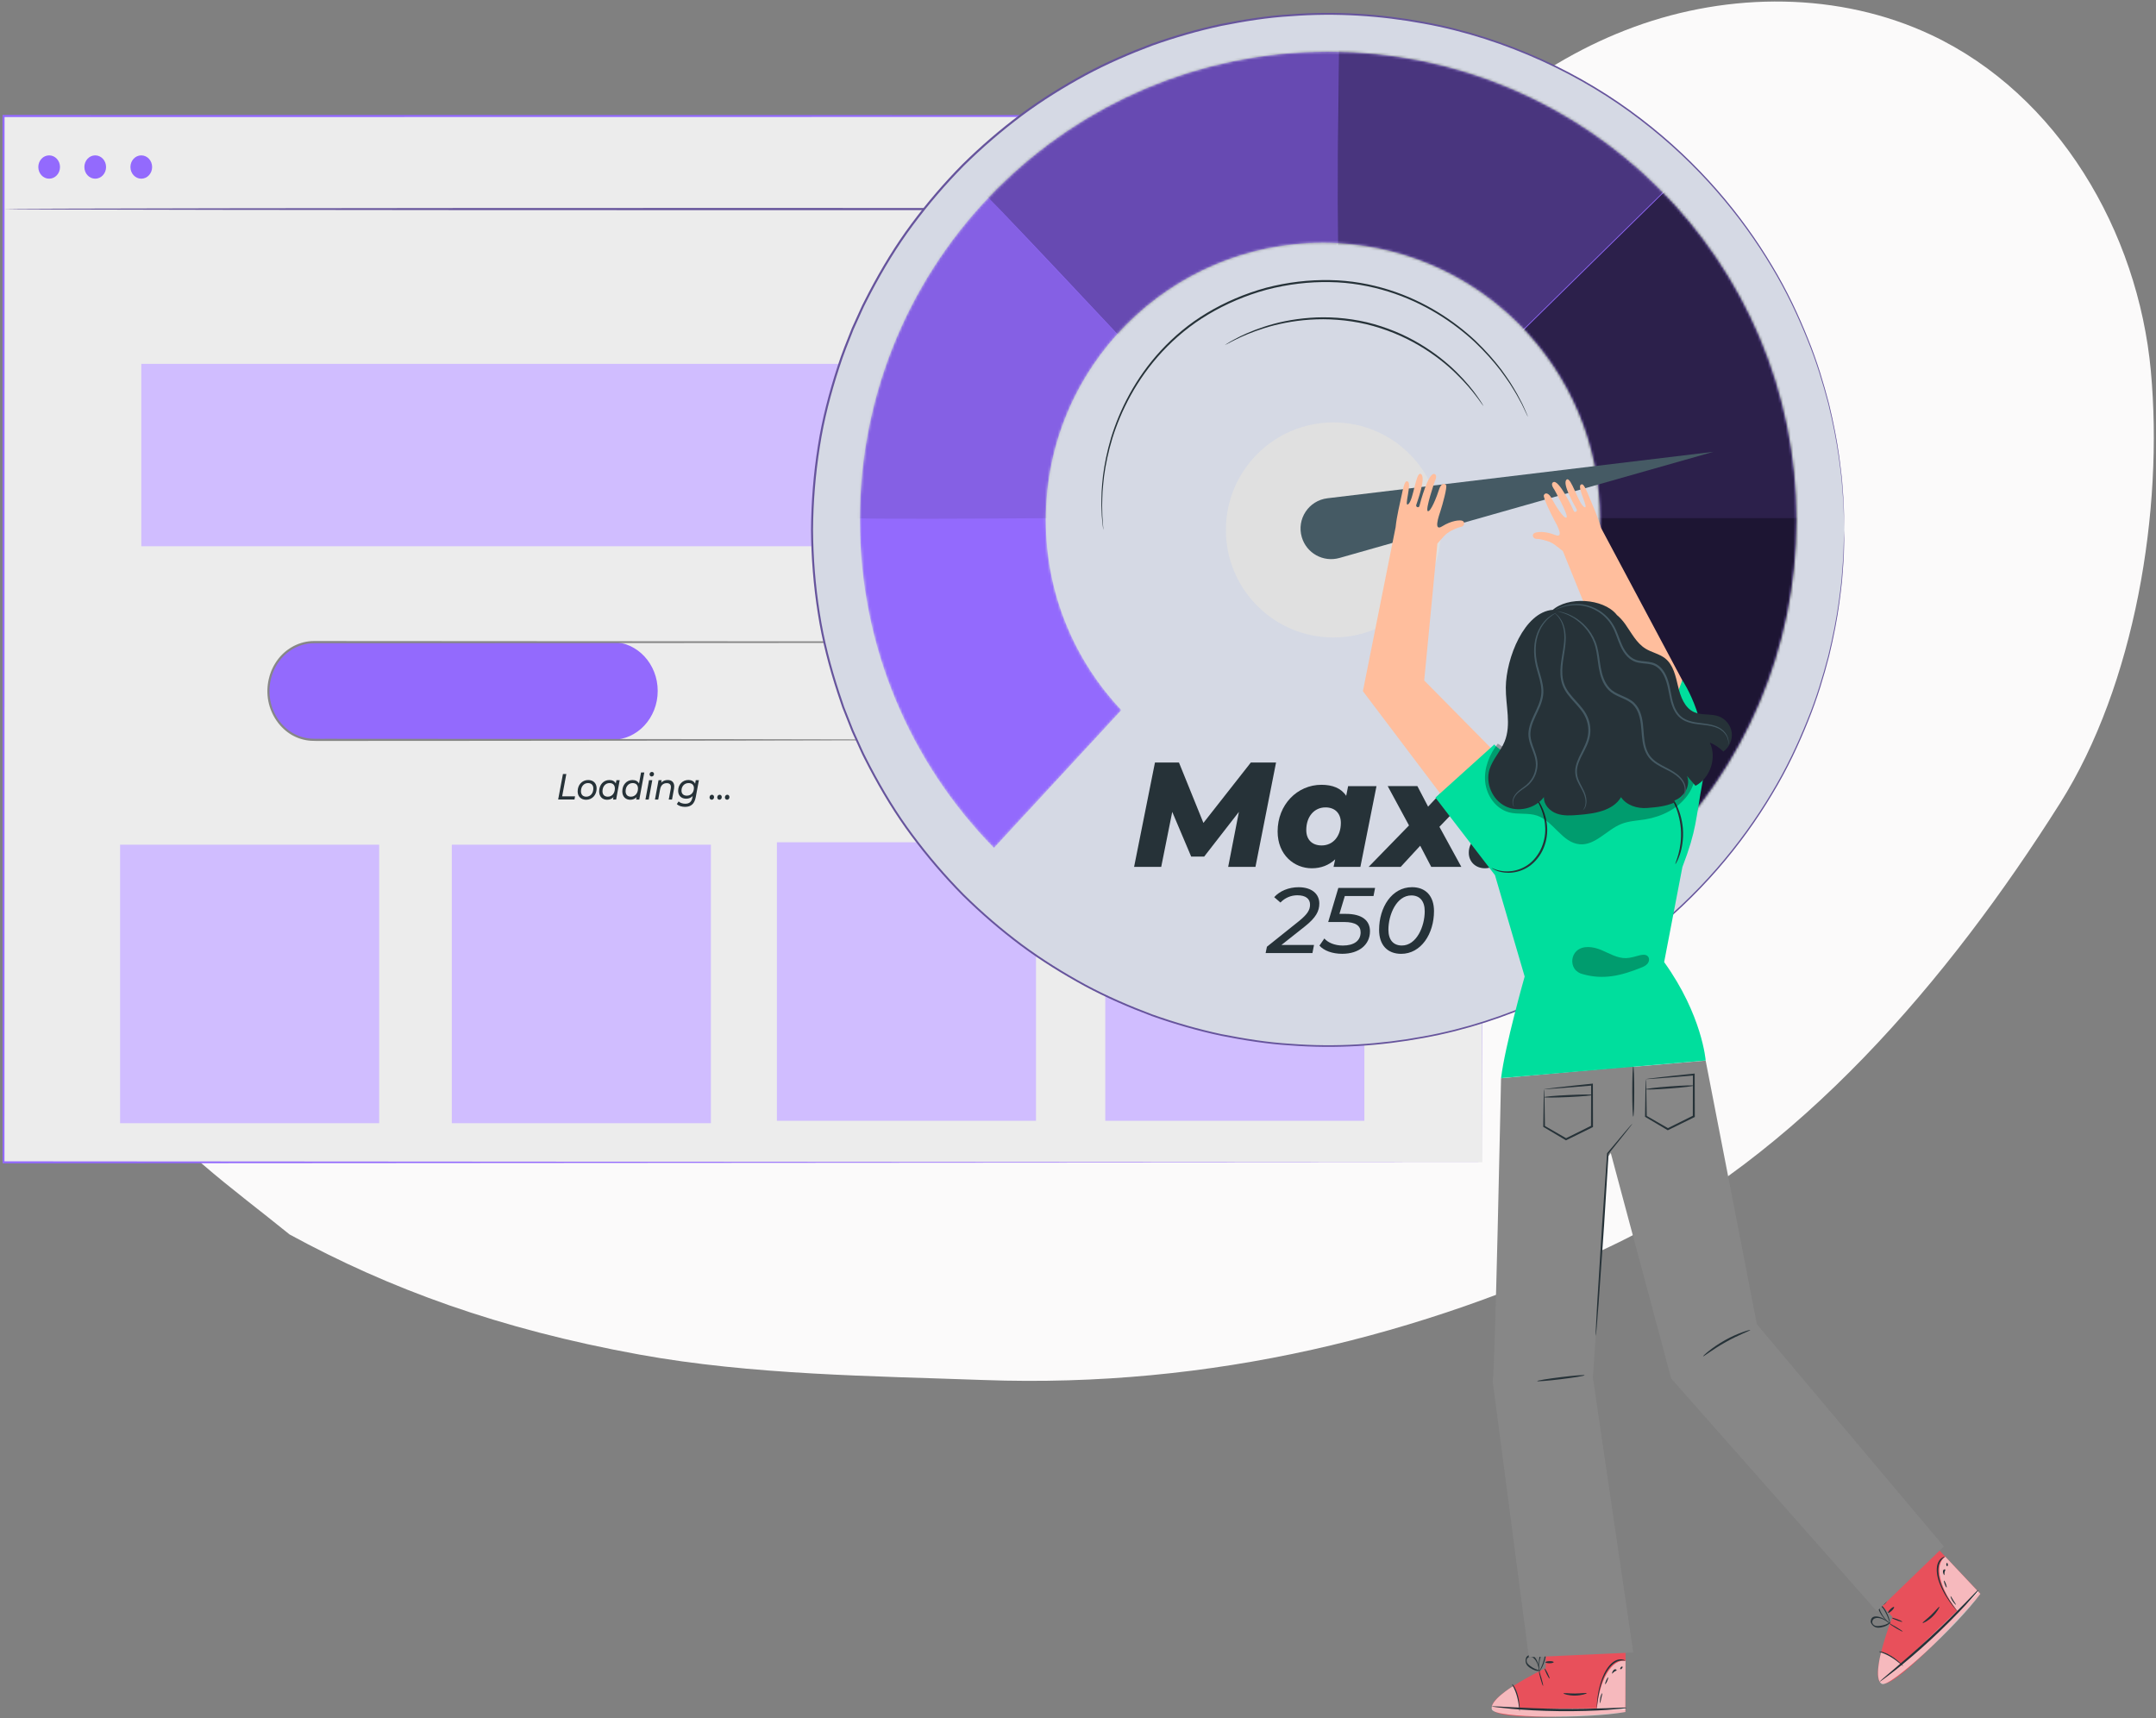 <svg xmlns="http://www.w3.org/2000/svg" width="847" height="675" viewBox="0 0 847 675" fill="none"><rect x="0" y="0" width="847" height="675" fill="#808080" stroke="none"/><g opacity="0.4"><path d="M85.118 558.515C85.102 558.5 85.087 558.484 85.071 558.469C84.33 557.789 83.589 557.125 82.863 556.446L85.118 558.515Z" fill="#FBFAFA"></path></g><path d="M758.703 13.73C722.558 -3.269 679.526 -3.161 642.007 10.565C604.488 24.291 572.404 50.848 548.641 82.963C527.056 112.129 511.277 146.607 482.713 168.979C442.399 200.57 386.074 200.817 335.353 193.622C284.648 186.426 223.846 169.72 172.816 165.397C106.733 159.808 21.458 222.216 19.297 306.21C16.394 418.783 68.612 448.165 113.743 484.928C152.991 506.312 196.115 522.107 251.066 532.097C295.441 540.172 343.212 540.543 386.413 542.118C475.904 545.391 558.77 524.64 632.604 489.637C706.438 454.619 765.697 384.614 809.315 315.505C838.682 268.984 850.03 200.523 844.981 145.742C839.932 90.945 808.481 37.153 758.703 13.73Z" fill="#FBFAFA"></path><path d="M582.348 45.55H1.387V456.585H582.348V45.55Z" fill="#ECECEC"></path><path d="M582.348 456.602C582.348 453.797 582.224 296.284 582.023 45.566L582.348 45.915C422.806 45.932 220.666 45.965 1.433 45.998H1.387L1.788 45.566C1.773 191.795 1.773 330.92 1.757 456.602L1.387 456.203C343.352 456.436 579.043 456.585 582.348 456.602C579.043 456.602 343.352 456.768 1.387 457H1.016V456.602C1.001 330.92 1.001 191.778 0.985 45.566V45.135H1.387H1.433C220.666 45.168 422.806 45.201 582.348 45.218H582.672V45.566C582.471 296.284 582.348 453.797 582.348 456.602Z" fill="#936AFD"></path><path d="M582.348 82.128C582.348 82.36 452.281 82.559 291.875 82.559C131.422 82.559 1.387 82.36 1.387 82.128C1.387 81.895 131.422 81.696 291.875 81.696C452.281 81.696 582.348 81.895 582.348 82.128Z" fill="#66549C"></path><path d="M542.559 142.936H55.52V214.581H542.559V142.936Z" fill="#D0BDFF"></path><path d="M148.964 331.823H47.182V441.226H148.964V331.823Z" fill="#D0BDFF"></path><path d="M279.277 331.823H177.495V441.226H279.277V331.823Z" fill="#D0BDFF"></path><path d="M407.001 330.881H305.219V440.285H407.001V330.881Z" fill="#D0BDFF"></path><path d="M536.001 330.881H434.219V440.285H536.001V330.881Z" fill="#D0BDFF"></path><path d="M240.521 290.624H123.316C113.45 290.624 105.452 282.028 105.452 271.423C105.452 260.818 113.45 252.221 123.316 252.221H240.521C250.387 252.221 258.385 260.818 258.385 271.423C258.385 282.028 250.387 290.624 240.521 290.624Z" fill="#936AFD"></path><path d="M377.536 290.624C377.536 290.624 378.077 290.558 379.127 290.492C379.651 290.442 380.3 290.292 381.072 290.176C381.828 289.944 382.724 289.761 383.666 289.346C385.58 288.583 387.866 287.239 390.012 284.965C392.112 282.675 394.042 279.422 394.86 275.306C395.601 271.223 395.2 266.294 392.791 261.896C390.429 257.548 386.059 253.731 380.578 252.785C377.876 252.304 374.958 252.553 371.978 252.503C368.998 252.503 365.925 252.52 362.76 252.52C356.43 252.536 349.744 252.536 342.734 252.553C286.564 252.586 208.993 252.636 123.332 252.686C118.082 252.669 112.941 255.341 109.714 259.706C106.456 264.037 105.159 269.912 106.225 275.29C107.259 280.667 110.594 285.397 115.01 287.969C117.218 289.247 119.688 289.994 122.174 290.16C124.66 290.292 127.238 290.193 129.755 290.226C149.951 290.243 169.451 290.243 188.01 290.259C225.128 290.292 258.571 290.326 286.656 290.359C314.726 290.409 337.439 290.458 353.156 290.492C361 290.525 367.083 290.558 371.237 290.575C373.29 290.591 374.865 290.608 375.946 290.624C376.996 290.608 377.536 290.624 377.536 290.624C377.536 290.624 376.996 290.657 375.93 290.674C374.85 290.691 373.275 290.691 371.221 290.724C367.068 290.74 360.984 290.774 353.141 290.807C337.423 290.84 314.711 290.89 286.641 290.94C258.556 290.973 225.128 290.989 187.995 291.039C169.436 291.039 149.935 291.056 129.74 291.072C127.207 291.039 124.706 291.139 122.112 291.006C119.518 290.823 116.94 290.043 114.624 288.716C110.007 286.027 106.518 281.082 105.422 275.455C104.325 269.829 105.669 263.689 109.081 259.158C112.447 254.611 117.835 251.806 123.317 251.823C208.993 251.872 286.548 251.922 342.719 251.955C349.744 251.972 356.43 251.972 362.745 251.989C365.91 251.989 368.982 252.005 371.962 252.005C374.942 252.072 377.83 251.823 380.64 252.337C386.26 253.349 390.722 257.266 393.115 261.731C395.57 266.245 395.941 271.273 395.169 275.422C394.319 279.604 392.343 282.907 390.182 285.197C387.989 287.471 385.673 288.799 383.712 289.562C382.755 289.977 381.844 290.143 381.072 290.359C380.284 290.475 379.636 290.608 379.111 290.641C378.077 290.624 377.536 290.624 377.536 290.624Z" fill="#878787"></path><path d="M221.16 304.051H222.488L220.851 312.83H225.916L225.684 314.075H219.276L221.16 304.051Z" fill="#263238"></path><path d="M226.935 310.888C226.935 308.316 228.664 306.424 231.088 306.424C233.095 306.424 234.392 307.702 234.392 309.693C234.392 312.266 232.678 314.174 230.254 314.174C228.247 314.174 226.935 312.863 226.935 310.888ZM233.095 309.76C233.095 308.415 232.339 307.619 230.995 307.619C229.405 307.619 228.232 308.946 228.232 310.822C228.232 312.149 228.988 312.963 230.331 312.963C231.937 312.963 233.095 311.635 233.095 309.76Z" fill="#263238"></path><path d="M243.455 306.49L242.05 314.091H240.83L241 313.162C240.367 313.809 239.518 314.174 238.499 314.174C236.692 314.174 235.38 312.946 235.38 310.888C235.38 308.283 237.094 306.424 239.379 306.424C240.599 306.424 241.479 306.888 241.926 307.785L242.173 306.49H243.455ZM241.556 309.76C241.556 308.415 240.799 307.619 239.456 307.619C237.866 307.619 236.692 308.946 236.692 310.822C236.692 312.149 237.449 312.963 238.792 312.963C240.398 312.963 241.556 311.635 241.556 309.76Z" fill="#263238"></path><path d="M253.121 303.453L251.145 314.091H249.925L250.095 313.162C249.462 313.809 248.613 314.174 247.594 314.174C245.787 314.174 244.475 312.946 244.475 310.888C244.475 308.283 246.188 306.424 248.474 306.424C249.693 306.424 250.573 306.888 251.037 307.801L251.84 303.453H253.121ZM250.635 309.76C250.635 308.415 249.879 307.619 248.535 307.619C246.945 307.619 245.772 308.946 245.772 310.822C245.772 312.149 246.528 312.963 247.871 312.963C249.477 312.963 250.635 311.635 250.635 309.76Z" fill="#263238"></path><path d="M254.973 306.49H256.255L254.85 314.091H253.568L254.973 306.49ZM255.19 304.2C255.19 303.669 255.56 303.237 256.116 303.237C256.579 303.237 256.934 303.602 256.934 304.034C256.934 304.615 256.548 305.03 256.008 305.03C255.529 305.03 255.19 304.648 255.19 304.2Z" fill="#263238"></path><path d="M264.87 308.93C264.87 309.195 264.839 309.511 264.793 309.826L264.006 314.091H262.724L263.512 309.826C263.558 309.594 263.573 309.378 263.573 309.195C263.573 308.2 263.033 307.652 261.937 307.652C260.563 307.652 259.636 308.448 259.327 310.075L258.586 314.091H257.305L258.71 306.49H259.929L259.76 307.469C260.408 306.756 261.304 306.424 262.323 306.424C263.913 306.407 264.87 307.32 264.87 308.93Z" fill="#263238"></path><path d="M274.567 306.49L273.347 313.062C272.838 315.817 271.463 316.962 269.117 316.962C267.773 316.962 266.646 316.581 265.89 315.884L266.6 314.821C267.14 315.369 268.113 315.734 269.209 315.734C270.877 315.734 271.711 314.921 272.019 313.261L272.127 312.714C271.494 313.378 270.614 313.759 269.564 313.759C267.696 313.759 266.415 312.581 266.415 310.656C266.415 308.249 268.082 306.407 270.444 306.407C271.602 306.407 272.621 306.872 273.085 307.868L273.332 306.474H274.567V306.49ZM272.606 309.577C272.606 308.366 271.834 307.619 270.506 307.619C268.9 307.619 267.727 308.863 267.727 310.589C267.727 311.817 268.514 312.564 269.827 312.564C271.448 312.564 272.606 311.32 272.606 309.577Z" fill="#263238"></path><path d="M278.751 313.245C278.751 312.631 279.183 312.199 279.693 312.199C280.171 312.199 280.527 312.581 280.527 313.129C280.527 313.743 280.094 314.158 279.6 314.158C279.122 314.174 278.751 313.759 278.751 313.245Z" fill="#263238"></path><path d="M281.777 313.245C281.777 312.631 282.21 312.199 282.719 312.199C283.198 312.199 283.553 312.581 283.553 313.129C283.553 313.743 283.121 314.158 282.627 314.158C282.148 314.174 281.777 313.759 281.777 313.245Z" fill="#263238"></path><path d="M284.788 313.245C284.788 312.631 285.22 312.199 285.73 312.199C286.209 312.199 286.564 312.581 286.564 313.129C286.564 313.743 286.131 314.158 285.637 314.158C285.174 314.174 284.788 313.759 284.788 313.245Z" fill="#263238"></path><path d="M23.574 65.615C23.574 68.137 21.674 70.195 19.312 70.195C16.95 70.195 15.051 68.154 15.051 65.615C15.051 63.092 16.95 61.034 19.312 61.034C21.674 61.034 23.574 63.092 23.574 65.615Z" fill="#936AFD"></path><path d="M41.669 65.615C41.669 68.137 39.77 70.195 37.408 70.195C35.046 70.195 33.147 68.154 33.147 65.615C33.147 63.092 35.046 61.034 37.408 61.034C39.77 61.034 41.669 63.092 41.669 65.615Z" fill="#936AFD"></path><path d="M59.765 65.615C59.765 68.137 57.866 70.195 55.504 70.195C53.157 70.195 51.242 68.154 51.242 65.615C51.242 63.092 53.141 61.034 55.504 61.034C57.866 61.034 59.765 63.092 59.765 65.615Z" fill="#936AFD"></path><path d="M521.792 410.939C633.772 410.939 724.55 320.162 724.55 208.181C724.55 96.201 633.772 5.423 521.792 5.423C409.812 5.423 319.034 96.201 319.034 208.181C319.034 320.162 409.812 410.939 521.792 410.939Z" fill="#D5D9E4"></path><path d="M724.55 208.181C724.55 208.181 724.488 207.07 724.427 204.893C724.396 203.796 724.349 202.453 724.303 200.847C724.257 199.242 724.226 197.373 724.01 195.258C723.84 193.143 723.655 190.781 723.454 188.171C723.191 185.562 722.775 182.736 722.389 179.664C721.524 173.519 720.181 166.493 718.266 158.665C716.197 150.884 713.696 142.268 709.959 133.205C706.3 124.126 701.792 114.445 695.863 104.656C684.144 85.063 667.33 64.574 644.401 47.096C632.991 38.326 620.021 30.467 605.724 23.967C591.427 17.482 575.817 12.263 559.157 9.268C542.528 6.195 524.926 4.991 506.954 6.381C497.953 6.906 488.905 8.372 479.826 10.179C470.763 12.109 461.731 14.718 452.76 17.899C443.866 21.249 435.004 25.063 426.419 29.68C417.881 34.343 409.482 39.53 401.484 45.475C393.517 51.45 385.874 58.012 378.648 65.145C371.515 72.371 364.814 80.168 358.653 88.475C352.462 96.766 347.042 105.737 342.148 115.032C340.99 117.394 339.662 119.679 338.627 122.103C337.547 124.512 336.45 126.921 335.354 129.345C333.393 134.27 331.386 139.196 329.765 144.306C326.445 154.45 323.697 164.903 322.06 175.618C320.377 186.318 319.482 197.219 319.405 208.181C319.482 219.159 320.362 230.06 322.045 240.76C323.697 251.475 326.43 261.928 329.749 272.072L331.031 275.87L331.664 277.77L332.39 279.622C333.362 282.093 334.335 284.563 335.323 287.034C336.42 289.458 337.5 291.866 338.597 294.275C339.646 296.699 340.959 299 342.117 301.346C347.011 310.657 352.431 319.627 358.622 327.919C364.783 336.225 371.484 344.023 378.617 351.264C385.843 358.413 393.486 364.975 401.453 370.935C409.451 376.863 417.85 382.067 426.388 386.73C434.973 391.346 443.836 395.16 452.729 398.51C461.7 401.691 470.732 404.285 479.795 406.23C488.874 408.021 497.922 409.488 506.923 410.029C524.896 411.434 542.497 410.214 559.126 407.141C575.786 404.146 591.396 398.927 605.693 392.427C619.991 385.927 632.96 378.068 644.37 369.298C667.283 351.82 684.097 331.315 695.816 311.722C701.745 301.933 706.254 292.252 709.913 283.174C713.65 274.11 716.151 265.495 718.22 257.713C720.134 249.885 721.478 242.86 722.342 236.715C722.728 233.642 723.145 230.801 723.408 228.207C723.608 225.598 723.794 223.235 723.963 221.12C724.164 219.005 724.21 217.137 724.257 215.531C724.303 213.925 724.349 212.566 724.38 211.486C724.504 209.293 724.55 208.181 724.55 208.181C724.55 208.181 724.55 209.293 724.504 211.47C724.488 212.566 724.458 213.91 724.427 215.515C724.396 217.121 724.365 219.005 724.18 221.105C724.025 223.22 723.855 225.582 723.655 228.207C723.408 230.816 722.991 233.657 722.62 236.73C721.786 242.875 720.459 249.931 718.575 257.759C716.537 265.556 714.036 274.187 710.33 283.282C706.686 292.391 702.193 302.103 696.264 311.907C684.561 331.562 667.731 352.144 644.772 369.699C633.346 378.5 620.33 386.405 606.002 392.937C591.674 399.468 576.017 404.717 559.296 407.743C542.621 410.847 524.957 412.067 506.923 410.677C497.891 410.152 488.812 408.685 479.687 406.894C470.593 404.949 461.514 402.355 452.513 399.159C443.573 395.808 434.68 391.979 426.064 387.347C417.479 382.669 409.049 377.466 401.02 371.506C393.023 365.515 385.349 358.922 378.092 351.758C370.928 344.501 364.196 336.673 358.005 328.336C351.782 320.013 346.347 311.012 341.438 301.671C340.264 299.308 338.952 297.008 337.902 294.568C336.805 292.144 335.709 289.736 334.613 287.311C333.64 284.841 332.652 282.355 331.679 279.869L330.938 278.001L330.29 276.102L329.008 272.288C325.673 262.098 322.925 251.599 321.273 240.837C319.574 230.091 318.694 219.144 318.617 208.135C318.694 197.126 319.574 186.179 321.273 175.433C322.925 164.672 325.689 154.188 329.008 143.997C330.629 138.887 332.652 133.93 334.613 128.99C335.709 126.566 336.805 124.142 337.902 121.733C338.952 119.293 340.28 116.993 341.438 114.63C346.347 105.289 351.798 96.288 358.005 87.966C364.196 79.628 370.912 71.8 378.077 64.543C385.333 57.379 393.007 50.801 401.005 44.811C409.034 38.851 417.464 33.648 426.033 28.969C434.649 24.337 443.542 20.508 452.467 17.158C461.468 13.977 470.531 11.368 479.641 9.422C488.751 7.631 497.845 6.164 506.862 5.64C524.896 4.25 542.559 5.47 559.234 8.573C575.94 11.599 591.612 16.849 605.94 23.365C620.268 29.896 633.284 37.801 644.71 46.602C667.669 64.157 684.499 84.739 696.202 104.394C702.131 114.214 706.624 123.925 710.268 133.035C713.989 142.129 716.475 150.76 718.529 158.557C720.428 166.401 721.74 173.441 722.589 179.602C722.96 182.69 723.361 185.516 723.624 188.125C723.809 190.734 723.994 193.112 724.149 195.227C724.334 197.343 724.365 199.211 724.396 200.832C724.427 202.438 724.458 203.796 724.473 204.877C724.55 207.07 724.55 208.181 724.55 208.181Z" fill="#66549C"></path><mask id="mask0_90_2" style="mask-type:luminance" maskUnits="userSpaceOnUse" x="337" y="20" width="369" height="315"><path d="M440.547 278.958C422.158 259.458 410.856 233.194 410.856 204.275C410.856 144.152 459.6 95.408 519.723 95.408C579.847 95.408 628.591 144.152 628.591 204.275C628.591 234.368 616.378 261.604 596.646 281.321L651.427 334.805C684.978 301.47 705.76 255.304 705.76 204.275C705.76 102.664 623.388 20.292 521.777 20.292C420.166 20.292 337.794 102.664 337.794 204.275C337.794 254.455 357.897 299.91 390.475 333.107L440.547 278.958Z" fill="white"></path></mask><g mask="url(#mask0_90_2)"><path d="M440.547 278.958C422.158 259.458 410.856 233.194 410.856 204.275C410.856 144.152 459.6 95.408 519.723 95.408C579.847 95.408 628.591 144.152 628.591 204.275C628.591 234.368 616.378 261.604 596.646 281.321L651.427 334.805C684.978 301.47 705.76 255.304 705.76 204.275C705.76 102.664 623.388 20.292 521.777 20.292C420.166 20.292 337.794 102.664 337.794 204.275C337.794 254.455 357.897 299.91 390.475 333.107L440.547 278.958Z" fill="#936AFD"></path></g><mask id="mask1_90_2" style="mask-type:luminance" maskUnits="userSpaceOnUse" x="337" y="20" width="369" height="315"><path d="M440.547 278.958C422.158 259.458 410.856 233.194 410.856 204.275C410.856 144.152 459.6 95.408 519.723 95.408C579.847 95.408 628.591 144.152 628.591 204.275C628.591 234.368 616.378 261.604 596.646 281.321L651.427 334.805C684.978 301.47 705.76 255.304 705.76 204.275C705.76 102.664 623.388 20.292 521.777 20.292C420.166 20.292 337.794 102.664 337.794 204.275C337.794 254.455 357.897 299.91 390.475 333.107L440.547 278.958Z" fill="white"></path></mask><g mask="url(#mask1_90_2)"><g opacity="0.8"><path d="M618.077 203.333H717.032C717.032 203.333 707.027 283.884 705.019 285.381C703.012 286.879 644.479 354.429 644.479 354.429L577.933 275.376L618.077 203.333Z" fill="black"></path></g></g><mask id="mask2_90_2" style="mask-type:luminance" maskUnits="userSpaceOnUse" x="337" y="20" width="369" height="315"><path d="M440.547 278.958C422.158 259.458 410.856 233.194 410.856 204.275C410.856 144.152 459.6 95.408 519.723 95.408C579.847 95.408 628.591 144.152 628.591 204.275C628.591 234.368 616.378 261.604 596.646 281.321L651.427 334.805C684.978 301.47 705.76 255.304 705.76 204.275C705.76 102.664 623.388 20.292 521.777 20.292C420.166 20.292 337.794 102.664 337.794 204.275C337.794 254.455 357.897 299.91 390.475 333.107L440.547 278.958Z" fill="white"></path></mask><g mask="url(#mask2_90_2)"><g opacity="0.7"><path d="M591.381 136.71L661.417 67.971L710.701 141.527L717.279 203.333H619.265L601.417 164.038L591.381 136.71Z" fill="black"></path></g></g><mask id="mask3_90_2" style="mask-type:luminance" maskUnits="userSpaceOnUse" x="337" y="20" width="369" height="315"><path d="M440.547 278.958C422.158 259.458 410.856 233.194 410.856 204.275C410.856 144.152 459.6 95.408 519.723 95.408C579.847 95.408 628.591 144.152 628.591 204.275C628.591 234.368 616.378 261.604 596.646 281.321L651.427 334.805C684.978 301.47 705.76 255.304 705.76 204.275C705.76 102.664 623.388 20.292 521.777 20.292C420.166 20.292 337.794 102.664 337.794 204.275C337.794 254.455 357.897 299.91 390.475 333.107L440.547 278.958Z" fill="white"></path></mask><g mask="url(#mask3_90_2)"><g opacity="0.5"><path d="M526.1 111.774C524.895 109.767 526.1 12.711 526.1 12.711L586.439 20.292L660.721 68.249L589.342 138.3L544.396 131.8L526.1 111.774Z" fill="black"></path></g></g><mask id="mask4_90_2" style="mask-type:luminance" maskUnits="userSpaceOnUse" x="337" y="20" width="369" height="315"><path d="M440.547 278.958C422.158 259.458 410.856 233.194 410.856 204.275C410.856 144.152 459.6 95.408 519.723 95.408C579.847 95.408 628.591 144.152 628.591 204.275C628.591 234.368 616.378 261.604 596.646 281.321L651.427 334.805C684.978 301.47 705.76 255.304 705.76 204.275C705.76 102.664 623.388 20.292 521.777 20.292C420.166 20.292 337.794 102.664 337.794 204.275C337.794 254.455 357.897 299.91 390.475 333.107L440.547 278.958Z" fill="white"></path></mask><g mask="url(#mask4_90_2)"><g opacity="0.3"><path d="M382.369 71.754C383.867 72.248 448.916 141.805 448.916 141.805L506.954 118.784L525.56 95.562L526.1 12.711L456.929 20.292L382.369 71.754Z" fill="black"></path></g></g><mask id="mask5_90_2" style="mask-type:luminance" maskUnits="userSpaceOnUse" x="337" y="20" width="369" height="315"><path d="M440.547 278.958C422.158 259.458 410.856 233.194 410.856 204.275C410.856 144.152 459.6 95.408 519.723 95.408C579.847 95.408 628.591 144.152 628.591 204.275C628.591 234.368 616.378 261.604 596.646 281.321L651.427 334.805C684.978 301.47 705.76 255.304 705.76 204.275C705.76 102.664 623.388 20.292 521.777 20.292C420.166 20.292 337.794 102.664 337.794 204.275C337.794 254.455 357.897 299.91 390.475 333.107L440.547 278.958Z" fill="white"></path></mask><g mask="url(#mask5_90_2)"><g opacity="0.1"><path d="M331.278 203.333C332.776 204.337 441.35 203.333 441.35 203.333L439.436 131.877L387.032 76.278L351.289 118.768L331.278 203.333Z" fill="black"></path></g></g><path d="M523.845 250.425C547.176 250.425 566.089 231.512 566.089 208.181C566.089 184.851 547.176 165.938 523.845 165.938C500.515 165.938 481.602 184.851 481.602 208.181C481.602 231.512 500.515 250.425 523.845 250.425Z" fill="#E0E0E0"></path><path d="M511.416 211.007C513.269 217.337 519.862 220.981 526.208 219.19L673.119 177.487L521.498 195.737C514.134 196.617 509.332 203.889 511.416 211.007Z" fill="#455A64"></path><path d="M501.304 299.555L493.213 340.549H482.498L486.713 318.933L473.064 336.503H467.968L460.526 318.933L456.188 340.549H445.534L453.733 299.555H463.167L472.77 323.271L491.391 299.555H501.304Z" fill="#263238"></path><path d="M540.768 308.804L534.438 340.549H523.892L524.54 337.569C522.086 339.854 519.028 341.089 515.338 341.089C508.483 341.089 501.921 335.87 501.921 326.622C501.921 316.076 509.656 308.294 519.136 308.294C523.413 308.294 526.872 309.591 528.864 312.633L529.62 308.819H540.768V308.804ZM526.764 323.271C526.764 319.581 524.54 317.172 520.727 317.172C516.342 317.172 513.177 320.739 513.177 326.081C513.177 329.771 515.4 332.118 519.214 332.118C523.66 332.118 526.764 328.552 526.764 323.271Z" fill="#263238"></path><path d="M565.488 324.8L574.103 340.549H562.276L557.938 332.226L550.264 340.549H537.665L553.537 324.259L545.169 308.804H556.826L561.041 316.879L568.591 308.804H580.835L565.488 324.8Z" fill="#263238"></path><path d="M577.021 334.99C577.021 330.713 580.248 327.903 584.17 327.903C587.922 327.903 590.439 330.358 590.439 334.002C590.439 338.279 587.166 341.089 583.352 341.089C579.662 341.074 577.021 338.495 577.021 334.99Z" fill="#263238"></path><path d="M503.419 371.212H516.219L515.601 374.393H497.212L497.721 371.907L510.197 361.933C513.64 359.154 514.659 357.471 514.659 355.386C514.659 353.163 513.084 351.696 509.657 351.696C507.171 351.696 504.762 352.715 503.033 354.553L500.578 352.437C502.693 350.06 506.213 348.531 510.151 348.531C515.338 348.531 518.303 351.171 518.303 354.923C518.303 357.888 517.021 360.451 512.637 363.925L503.419 371.212Z" fill="#263238"></path><path d="M528.324 351.974L526.209 358.999H528.694C535.241 358.999 538.205 361.701 538.205 365.839C538.205 371.135 533.851 374.686 527.305 374.686C523.429 374.686 520.141 373.482 518.35 371.475L520.28 368.665C521.669 370.271 524.309 371.444 527.552 371.444C531.983 371.444 534.531 369.514 534.531 366.256C534.531 363.739 532.709 362.195 528.015 362.195H521.793L525.776 348.809H540.213L539.595 351.99H528.324V351.974Z" fill="#263238"></path><path d="M541.787 365.299C541.787 356.421 546.79 348.516 554.726 348.516C560.099 348.516 563.357 351.99 563.357 357.919C563.357 366.797 558.308 374.702 550.449 374.702C545.045 374.686 541.787 371.212 541.787 365.299ZM559.713 357.98C559.713 353.92 557.737 351.758 554.448 351.758C548.673 351.758 545.446 359.262 545.446 365.206C545.446 369.267 547.423 371.429 550.742 371.429C556.486 371.429 559.713 363.94 559.713 357.98Z" fill="#263238"></path><path d="M742.924 626.235L749.486 636.827L766.207 617.527L757.391 608.186L742.924 626.235Z" fill="#E8505B"></path><path d="M764.709 615.55C764.786 615.628 763.937 616.77 762.455 618.53C760.973 620.291 758.858 622.653 756.464 625.216C754.164 627.64 752.079 629.848 750.304 631.732C748.713 633.384 747.71 634.387 747.617 634.325C747.54 634.248 748.389 633.106 749.871 631.361C751.354 629.601 753.484 627.239 755.862 624.675C758.163 622.251 760.232 620.043 762.023 618.16C763.628 616.477 764.632 615.473 764.709 615.55Z" fill="#263238"></path><path d="M749.332 616.539C749.486 616.384 751.323 617.944 753.439 620.028C755.554 622.112 757.129 623.934 756.974 624.104C756.82 624.259 754.983 622.699 752.867 620.615C750.768 618.53 749.177 616.708 749.332 616.539Z" fill="#263238"></path><g opacity="0.6"><path d="M749.486 636.827L766.207 617.527L764.54 615.751L747.479 634.495L749.27 636.641" fill="white"></path></g><path d="M743.417 635.14L738.448 629.824L761.55 608.674L777.988 626.077L776.757 627.601C771.162 634.217 747.33 660.214 740.502 661.351C732.869 662.599 743.417 635.14 743.417 635.14Z" fill="#E8505B"></path><g opacity="0.6"><path d="M769.314 633.358C765.748 628.907 763.195 624.088 762.281 620.089C761.379 616.077 761.995 613 764.235 611.527L777.282 625.382L769.314 633.358Z" fill="white"></path></g><g opacity="0.6"><path d="M738.956 649.285C738.956 649.285 736.145 659.847 739.281 661.501C742.417 663.155 768.54 638.96 778.005 626.12L776.942 625.052L746.999 653.821C746.969 653.79 740.391 648.161 738.956 649.285Z" fill="white"></path></g><path d="M777.244 624.647C777.273 624.678 777.17 624.835 776.947 625.106C776.644 625.453 776.332 625.869 775.949 626.291C774.921 627.444 773.671 628.868 772.168 630.532C768.906 634.043 764.285 638.783 758.922 643.754C753.559 648.724 748.494 652.996 744.729 655.976C742.959 657.358 741.441 658.501 740.206 659.436C739.735 659.765 739.304 660.055 738.942 660.339C738.659 660.548 738.497 660.643 738.467 660.612C738.438 660.58 738.57 660.454 738.823 660.214C739.155 659.899 739.557 659.577 739.969 659.186C741.145 658.189 742.603 656.984 744.284 655.507C747.931 652.403 752.937 648.068 758.3 643.098C763.663 638.128 768.33 633.462 771.694 630.032C773.256 628.431 774.595 627.1 775.653 625.978C776.065 625.587 776.437 625.234 776.74 624.888C777.068 624.754 777.244 624.647 777.244 624.647Z" fill="#263238"></path><path d="M747.71 654.571C747.66 654.678 745.562 652.573 742.876 650.967C740.203 649.348 738.299 649.018 738.204 648.812C738.069 648.643 739.928 648.659 742.819 650.428C745.693 652.152 747.806 654.539 747.71 654.571Z" fill="#263238"></path><path d="M747.474 640.905C747.497 641.062 746.378 640.522 744.962 639.669C743.576 638.847 742.415 638.049 742.379 637.905C742.357 637.749 743.476 638.289 744.891 639.142C746.291 639.951 747.452 640.749 747.474 640.905Z" fill="#263238"></path><path d="M747.337 637.058C747.403 637.234 746.54 637.043 745.414 636.628C744.287 636.213 743.326 635.76 743.261 635.584C743.196 635.409 744.058 635.599 745.185 636.014C746.311 636.429 747.272 636.883 747.337 637.058Z" fill="#263238"></path><path d="M744.092 631.294C744.24 631.451 743.856 632.111 743.205 632.729C742.554 633.347 741.903 633.727 741.755 633.571C741.607 633.415 741.991 632.754 742.642 632.136C743.264 631.487 743.943 631.138 744.092 631.294Z" fill="#263238"></path><path d="M741.39 627.625C741.565 627.756 741.514 628.873 740.845 629.686C740.193 630.542 739.239 630.735 739.104 630.566C738.969 630.398 739.656 629.924 740.269 629.105C740.868 628.299 741.186 627.463 741.39 627.625Z" fill="#263238"></path><path d="M742.611 637.27C742.67 637.332 742.26 638.018 741.132 638.613C740.562 638.917 739.806 639.159 738.879 639.327C738.393 639.373 737.922 639.463 737.231 639.347C736.878 639.267 736.451 639.138 735.924 638.688C735.426 638.27 735.042 637.626 734.935 637.193C734.849 634.307 737.861 634.713 739.878 635.827C740.927 636.374 741.801 637.029 742.358 637.509C742.915 637.99 743.212 638.302 743.198 638.315C743.175 638.397 741.92 637.154 739.969 636.216C739.008 635.762 737.944 635.466 737.043 635.608C736.212 635.744 735.392 636.344 735.552 637.498C735.682 638.087 736.325 638.605 736.903 638.709C737.469 638.825 737.982 638.754 738.455 638.72C739.385 638.609 740.17 638.398 740.774 638.182C741.964 637.706 742.522 637.176 742.611 637.27Z" fill="#263238"></path><path d="M742.387 637.78C742.39 637.836 741.42 637.213 740.123 635.713C739.511 634.989 738.83 634.032 738.342 633.011C737.956 632.072 737.37 630.788 738.04 630.271C738.461 630.049 739.421 630.741 739.872 631.322C740.379 631.91 740.704 632.492 740.953 632.967C741.481 633.95 741.851 634.846 742.07 635.528C742.523 636.938 742.52 637.653 742.447 637.604C742.332 637.535 742.206 636.764 741.657 635.386C741.382 634.697 741.015 633.858 740.46 632.901C740.037 632.056 739.028 630.699 738.507 630.896C738.059 631.143 738.444 632.32 738.825 633.147C739.251 634.048 739.829 634.924 740.355 635.612C741.494 637.025 742.427 637.742 742.387 637.78Z" fill="#263238"></path><path d="M763.995 611.517C764.113 611.642 763.195 611.979 762.409 613.2C761.606 614.377 761.057 616.62 761.836 619.917C762.615 623.214 764.521 626.687 766.175 629.095C767.831 631.56 769.125 633.003 769.085 633.041C769.072 633.053 768.733 632.722 768.137 632.041C767.571 631.391 766.748 630.391 765.87 629.147C764.101 626.671 762.047 623.041 761.232 619.6C760.417 616.159 761.092 613.916 762.024 612.794C762.496 612.227 762.981 611.886 763.362 611.702C763.717 611.544 763.965 611.486 763.995 611.517Z" fill="#263238"></path><path d="M761.888 631.205C762.05 631.348 761.048 633.248 759.23 635.032C757.426 636.804 755.476 637.705 755.328 637.548C755.163 637.348 756.846 636.167 758.667 634.439C760.459 632.68 761.727 631.061 761.888 631.205Z" fill="#263238"></path><path d="M766.343 627.037C766.515 627.111 766.876 627.837 767.428 628.738C767.95 629.608 768.522 630.371 768.413 630.415C768.346 630.478 767.552 629.748 766.938 628.728C766.324 627.708 766.215 626.981 766.343 627.037Z" fill="#263238"></path><path d="M763.765 620.936C763.936 621.01 764.264 621.649 764.529 622.407C764.764 623.134 764.864 623.692 764.692 623.617C764.52 623.543 764.192 622.904 763.928 622.146C763.663 621.388 763.593 620.862 763.765 620.936Z" fill="#263238"></path><path d="M764.215 616.591C764.35 616.76 764.044 617.05 763.949 617.616C763.824 618.15 763.97 618.783 763.814 618.752C763.659 618.721 763.206 617.845 763.322 617.142C763.451 616.426 764.093 616.41 764.215 616.591Z" fill="#263238"></path><path d="M764.997 614.01C765.172 614.141 765.276 614.517 765.238 614.85C765.2 615.182 765.027 615.346 764.852 615.215C764.678 615.085 764.573 614.708 764.611 614.376C764.679 614.074 764.852 613.91 764.997 614.01Z" fill="#263238"></path><path d="M607.242 655.276L607.297 648L638.613 648.56L638.558 672.499L636.615 672.757C628.003 673.704 592.82 676.159 587.085 672.284C580.69 667.935 607.242 655.276 607.242 655.276Z" fill="#E8505B"></path><g opacity="0.6"><path d="M627.254 671.81C627.73 666.127 629.196 660.874 631.285 657.343C633.393 653.813 635.958 652.004 638.597 652.478L638.523 671.509L627.254 671.81Z" fill="white"></path></g><g opacity="0.6"><path d="M594.269 662.467C594.269 662.467 584.96 668.193 586.096 671.552C587.232 674.91 622.836 675.341 638.54 672.542L638.504 671.035L596.981 671.293C596.981 671.25 596.083 662.639 594.269 662.467Z" fill="white"></path></g><path d="M639.001 670.949C639.001 670.992 638.818 671.035 638.47 671.078C638.012 671.121 637.499 671.207 636.931 671.25C635.391 671.379 633.504 671.552 631.268 671.724C626.486 672.025 619.871 672.284 612.559 672.197C605.248 672.111 598.633 671.724 593.85 671.293C591.615 671.078 589.727 670.863 588.188 670.69C587.62 670.604 587.107 670.518 586.649 670.475C586.301 670.432 586.117 670.389 586.117 670.346C586.117 670.303 586.301 670.303 586.649 670.303C587.107 670.303 587.62 670.346 588.188 670.346C589.727 670.432 591.615 670.561 593.85 670.648C598.633 670.906 605.248 671.207 612.559 671.293C619.871 671.379 626.467 671.207 631.268 671.035C633.504 670.949 635.391 670.906 636.931 670.82C637.499 670.82 638.012 670.82 638.47 670.777C638.8 670.906 639.001 670.949 639.001 670.949Z" fill="#263238"></path><path d="M596.981 672.327C596.871 672.37 596.798 669.399 595.955 666.385C595.13 663.371 593.976 661.821 594.049 661.606C594.068 661.391 595.405 662.682 596.285 665.954C597.183 669.184 597.073 672.37 596.981 672.327Z" fill="#263238"></path><path d="M606.216 662.252C606.125 662.381 605.685 661.218 605.245 659.625C604.805 658.075 604.512 656.697 604.585 656.568C604.677 656.439 605.117 657.602 605.557 659.195C606.015 660.745 606.308 662.122 606.216 662.252Z" fill="#263238"></path><path d="M608.765 659.367C608.692 659.539 608.197 658.807 607.665 657.731C607.134 656.654 606.749 655.664 606.822 655.492C606.896 655.319 607.391 656.051 607.922 657.128C608.453 658.204 608.838 659.195 608.765 659.367Z" fill="#263238"></path><path d="M610.378 652.952C610.378 653.167 609.645 653.382 608.747 653.382C607.849 653.382 607.116 653.21 607.116 652.995C607.116 652.779 607.849 652.564 608.747 652.564C609.645 652.521 610.378 652.736 610.378 652.952Z" fill="#263238"></path><path d="M610.944 648.431C610.981 648.646 610.175 649.421 609.13 649.55C608.067 649.722 607.243 649.206 607.261 648.99C607.279 648.775 608.104 648.904 609.112 648.732C610.101 648.56 610.907 648.172 610.944 648.431Z" fill="#263238"></path><path d="M605.19 656.267C605.19 656.353 604.421 656.568 603.193 656.224C602.57 656.052 601.855 655.707 601.067 655.191C600.683 654.889 600.279 654.631 599.858 654.071C599.656 653.77 599.437 653.382 599.363 652.693C599.29 652.047 599.455 651.315 599.675 650.928C601.599 648.775 603.505 651.143 604.201 653.339C604.586 654.459 604.769 655.535 604.842 656.267C604.916 656.999 604.916 657.429 604.897 657.429C604.824 657.472 604.769 655.707 603.999 653.684C603.615 652.693 603.046 651.746 602.295 651.229C601.599 650.756 600.591 650.627 599.913 651.574C599.602 652.09 599.711 652.909 600.06 653.382C600.389 653.856 600.811 654.157 601.177 654.459C601.929 655.018 602.643 655.406 603.23 655.664C604.421 656.138 605.19 656.138 605.19 656.267Z" fill="#263238"></path><path d="M604.677 656.482C604.64 656.525 604.365 655.406 604.457 653.425C604.512 652.478 604.677 651.315 605.025 650.239C605.392 649.292 605.85 647.957 606.693 648.043C607.151 648.172 607.371 649.335 607.297 650.067C607.261 650.842 607.096 651.488 606.949 652.004C606.656 653.081 606.308 653.985 605.996 654.631C605.355 655.965 604.86 656.482 604.842 656.396C604.805 656.267 605.245 655.621 605.795 654.243C606.07 653.554 606.381 652.693 606.638 651.617C606.913 650.713 607.114 649.033 606.601 648.818C606.106 648.689 605.575 649.808 605.282 650.67C604.97 651.617 604.787 652.65 604.695 653.511C604.549 655.32 604.732 656.482 604.677 656.482Z" fill="#263238"></path><path d="M638.429 652.306C638.429 652.478 637.531 652.09 636.12 652.435C634.728 652.736 632.785 653.985 631.081 656.913C629.377 659.84 628.369 663.672 627.911 666.557C627.416 669.485 627.361 671.423 627.306 671.423C627.288 671.423 627.27 670.949 627.306 670.045C627.343 669.184 627.434 667.892 627.654 666.385C628.076 663.371 629.084 659.324 630.861 656.267C632.639 653.21 634.673 652.047 636.12 651.875C636.853 651.789 637.44 651.875 637.843 652.004C638.209 652.133 638.429 652.263 638.429 652.306Z" fill="#263238"></path><path d="M623.349 665.136C623.367 665.352 621.333 666.041 618.786 666.084C616.258 666.127 614.224 665.438 614.224 665.223C614.242 664.964 616.276 665.266 618.786 665.266C621.297 665.223 623.331 664.921 623.349 665.136Z" fill="#263238"></path><path d="M629.45 665.179C629.523 665.352 629.285 666.127 629.065 667.16C628.845 668.15 628.735 669.097 628.625 669.054C628.533 669.054 628.46 667.978 628.716 666.816C628.973 665.653 629.395 665.05 629.45 665.179Z" fill="#263238"></path><path d="M631.779 658.979C631.852 659.151 631.65 659.84 631.32 660.572C630.991 661.261 630.679 661.735 630.606 661.563C630.533 661.39 630.734 660.702 631.064 659.97C631.394 659.238 631.705 658.807 631.779 658.979Z" fill="#263238"></path><path d="M635.096 656.138C635.077 656.353 634.656 656.353 634.198 656.697C633.74 656.999 633.41 657.558 633.318 657.429C633.226 657.3 633.501 656.353 634.069 655.922C634.656 655.492 635.132 655.922 635.096 656.138Z" fill="#263238"></path><path d="M637.439 654.803C637.476 655.018 637.293 655.363 637.036 655.578C636.78 655.793 636.541 655.793 636.505 655.578C636.468 655.363 636.651 655.018 636.908 654.803C637.164 654.631 637.403 654.631 637.439 654.803Z" fill="#263238"></path><path d="M600.274 308.603L559.512 267.317L564.685 213.539L565.611 212.474C566.121 211.887 566.692 211.239 567.371 210.528C568.143 209.71 569.07 209.046 570.073 208.521C571.293 207.888 572.945 207.131 573.964 206.977C575.246 206.792 575.662 205.186 574.643 204.646C573.624 204.105 570.104 204.522 566.584 206.746C563.063 208.969 565.194 202.855 565.935 200.616C566.676 198.377 568.622 191.352 568.112 190.595C567.356 189.484 565.997 190.101 565.318 192.355C564.623 194.641 562.106 201.218 560.933 200.801C559.775 200.4 563.681 189.051 563.681 189.051C563.681 189.051 564.916 186.751 563.573 186.226C561.164 185.284 557.906 197.62 557.613 198.809C557.412 199.628 556.131 199.226 556.378 198.362C556.64 197.466 560.547 187.121 558.092 186.149C556.208 185.392 555.313 196.277 553.305 198.006C551.298 199.736 554.834 189.792 553.012 189.144C552.333 188.897 551.792 188.82 550.588 194.795C550.001 197.698 548.735 202.53 548.256 207.27H548.241L535.426 271.516L575.539 324.614L600.274 308.603Z" fill="#FFBE9D"></path><path d="M621.056 190.395C619.373 191.367 624.638 200.492 622.353 199.164C620.068 197.821 617.227 187.276 615.529 188.356C613.305 189.762 618.987 199.242 619.404 200.075C619.821 200.894 618.617 201.511 618.277 200.739C617.783 199.628 612.364 188.063 610.171 189.437C608.951 190.194 610.572 192.232 610.572 192.232C610.572 192.232 616.455 202.7 615.39 203.302C614.309 203.92 610.65 197.883 609.569 195.768C608.488 193.683 607.052 193.313 606.512 194.532C606.141 195.366 609.322 201.928 610.449 203.997C611.576 206.066 614.772 211.686 610.912 210.142C607.052 208.583 603.516 208.814 602.605 209.525C601.694 210.235 602.405 211.748 603.686 211.702C604.721 211.655 606.481 212.119 607.793 212.52C608.874 212.844 609.893 213.354 610.804 214.018C611.592 214.589 612.271 215.129 612.873 215.608L613.985 216.488L636.002 270.76L615.992 317.311L646.995 328.861L660.938 267.301L628.992 207.394C627.68 202.824 625.565 198.284 624.468 195.536C622.199 189.854 621.674 190.039 621.056 190.395Z" fill="#FFBE9D"></path><path d="M690.211 520.239L670.078 416.637L641.637 419.076V418.845L589.697 423.554C589.697 423.554 587.257 542.535 586.408 542.535L600.628 651.001V651.016L641.637 649.148L625.78 541.176L631.632 454.527C631.632 454.527 632.095 453.894 632.805 452.936L656.537 541.516L737.334 632.967L763.659 607.506L690.211 520.239Z" fill="#878787"></path><path d="M626.892 524.809C626.861 524.809 626.861 524.501 626.876 523.929C626.907 523.266 626.938 522.416 626.969 521.397C627.093 519.097 627.262 515.932 627.463 512.087C627.957 504.135 628.637 493.343 629.378 481.408C630.134 470.584 630.829 460.687 631.354 453.122V453.029L631.416 452.952C634.365 449.447 636.773 446.59 638.534 444.491C639.336 443.564 640 442.808 640.51 442.205C640.973 441.696 641.22 441.434 641.251 441.449C641.282 441.464 641.066 441.773 640.649 442.314C640.17 442.931 639.553 443.719 638.796 444.691C637.098 446.822 634.751 449.756 631.879 453.322L631.941 453.152C631.462 460.718 630.844 470.615 630.165 481.454C629.331 493.374 628.575 504.166 628.019 512.118C627.71 515.962 627.463 519.097 627.278 521.413C627.185 522.432 627.093 523.266 627.031 523.929C626.969 524.501 626.923 524.809 626.892 524.809Z" fill="#263238"></path><path d="M641.637 418.845C641.853 418.845 642.038 423.276 642.038 428.757C642.038 434.223 641.853 438.67 641.637 438.67C641.421 438.67 641.235 434.238 641.235 428.757C641.235 423.292 641.421 418.845 641.637 418.845Z" fill="#263238"></path><path d="M606.619 427.862C606.588 427.831 607.036 427.769 607.9 427.661C608.889 427.538 610.155 427.383 611.683 427.198C614.972 426.812 619.712 426.287 625.394 425.716L625.78 425.669V426.055C625.795 430.919 625.811 436.539 625.826 442.499V442.746L625.595 442.854C625.502 442.9 625.394 442.947 625.301 442.993C621.843 444.691 618.508 446.328 615.389 447.872L615.204 447.965L615.034 447.857C611.915 446.019 609.028 444.305 606.449 442.761L606.279 442.669V442.483C606.341 438.083 606.403 434.424 606.449 431.722C606.48 430.548 606.511 429.576 606.526 428.804C606.573 428.171 606.588 427.831 606.619 427.862C606.65 427.877 606.665 428.263 606.696 428.958C606.712 429.745 606.743 430.734 606.773 431.938C606.82 434.594 606.866 438.191 606.943 442.514L606.789 442.236C609.398 443.734 612.301 445.417 615.435 447.224L615.08 447.208C618.199 445.664 621.519 444.012 624.977 442.298C625.085 442.252 625.178 442.206 625.27 442.159L625.039 442.514C625.054 436.554 625.07 430.934 625.085 426.071L625.471 426.426C619.928 426.92 615.25 427.29 611.946 427.538C610.371 427.646 609.074 427.738 608.07 427.815C607.144 427.862 606.65 427.877 606.619 427.862Z" fill="#263238"></path><path d="M646.609 423.909C646.578 423.878 647.026 423.816 647.891 423.708C648.879 423.585 650.145 423.43 651.674 423.245C654.962 422.859 659.702 422.334 665.384 421.763L665.77 421.717V422.103C665.786 426.966 665.801 432.586 665.817 438.546V438.793L665.585 438.901C665.492 438.948 665.384 438.994 665.292 439.04C661.833 440.739 658.498 442.375 655.379 443.919L655.194 444.012L655.024 443.904C651.905 442.067 649.018 440.353 646.439 438.809L646.27 438.716V438.531C646.331 434.13 646.393 430.471 646.439 427.769C646.47 426.596 646.501 425.623 646.517 424.851C646.563 424.218 646.578 423.894 646.609 423.909C646.64 423.925 646.655 424.311 646.686 425.005C646.702 425.793 646.733 426.781 646.764 427.985C646.81 430.641 646.856 434.238 646.933 438.562L646.779 438.284C649.388 439.781 652.291 441.464 655.425 443.271L655.07 443.255C658.189 441.711 661.509 440.059 664.967 438.346C665.075 438.299 665.168 438.253 665.261 438.207L665.029 438.562C665.045 432.602 665.06 426.982 665.075 422.118L665.461 422.473C659.918 422.967 655.24 423.338 651.936 423.585C650.361 423.693 649.064 423.786 648.061 423.863C647.134 423.909 646.64 423.94 646.609 423.909Z" fill="#263238"></path><path d="M625.795 430.116C625.811 430.332 621.519 430.718 616.223 430.965C610.927 431.212 606.619 431.228 606.604 431.012C606.588 430.795 610.88 430.409 616.176 430.162C621.488 429.915 625.795 429.9 625.795 430.116Z" fill="#263238"></path><path d="M665.43 426.472C665.445 426.688 661.246 427.198 656.042 427.584C650.839 427.985 646.608 428.124 646.608 427.893C646.593 427.676 650.793 427.167 655.996 426.781C661.184 426.395 665.399 426.256 665.43 426.472Z" fill="#263238"></path><path d="M622.537 540.25C622.568 540.466 618.415 541.16 613.258 541.794C608.101 542.427 603.917 542.751 603.886 542.535C603.855 542.318 608.008 541.624 613.165 540.991C618.307 540.358 622.506 540.033 622.537 540.25Z" fill="#263238"></path><path d="M687.617 522.478C687.694 522.71 683.186 524.285 678.075 527.156C672.949 529.997 669.228 533.008 669.074 532.823C669.012 532.746 669.846 531.881 671.374 530.677C672.887 529.457 675.095 527.913 677.689 526.462C680.283 525.01 682.753 523.96 684.591 523.312C686.397 522.648 687.571 522.37 687.617 522.478Z" fill="#263238"></path><path d="M600.274 163.745C600.258 163.745 600.15 163.56 599.965 163.174C599.764 162.757 599.486 162.186 599.146 161.475C598.776 160.734 598.375 159.777 597.819 158.712C597.232 157.646 596.568 156.411 595.811 155.037C595.039 153.663 594.067 152.211 593.063 150.575C591.998 148.984 590.778 147.286 589.45 145.495C586.717 141.959 583.336 138.13 579.244 134.255C570.999 126.643 559.605 118.969 545.369 114.538C538.282 112.345 530.516 110.925 522.425 110.817C514.335 110.662 505.951 111.635 497.644 113.797C489.368 116.051 481.602 119.386 474.654 123.539C467.69 127.662 461.653 132.742 456.589 138.176C446.429 149.108 440.377 161.429 437.011 172.144C435.39 177.533 434.355 182.536 433.753 186.967C433.491 189.19 433.29 191.259 433.151 193.174C433.089 195.088 432.981 196.833 432.981 198.423C433.012 199.998 433.043 201.388 433.074 202.608C433.12 203.827 433.244 204.846 433.29 205.665C433.352 206.468 433.398 207.085 433.429 207.548C433.46 207.981 433.46 208.197 433.444 208.197C433.429 208.197 433.398 207.981 433.352 207.564C433.305 207.101 433.228 206.483 433.136 205.68C433.058 204.846 432.919 203.827 432.842 202.608C432.796 201.388 432.734 199.983 432.688 198.408C432.657 196.833 432.75 195.073 432.78 193.143C432.889 191.228 433.074 189.128 433.321 186.905C433.892 182.443 434.88 177.41 436.486 171.975C439.806 161.182 445.858 148.737 456.064 137.682C461.159 132.186 467.227 127.044 474.252 122.875C481.247 118.676 489.09 115.31 497.443 113.025C505.827 110.848 514.288 109.875 522.456 110.029C530.624 110.153 538.452 111.589 545.601 113.828C559.96 118.336 571.401 126.133 579.646 133.838C583.737 137.76 587.103 141.635 589.821 145.217C591.149 147.039 592.337 148.753 593.387 150.359C594.376 152.011 595.333 153.493 596.089 154.883C596.815 156.272 597.463 157.523 598.035 158.604C598.575 159.7 598.961 160.657 599.301 161.414C599.625 162.155 599.872 162.726 600.057 163.158C600.212 163.544 600.289 163.745 600.274 163.745Z" fill="#263238"></path><path d="M582.811 159.515C582.78 159.53 582.533 159.206 582.085 158.588C581.622 157.986 581.019 157.013 580.109 155.886C578.364 153.555 575.662 150.297 571.925 146.684C568.204 143.056 563.325 139.165 557.412 135.691C551.498 132.201 544.473 129.221 536.784 127.368C529.064 125.577 521.452 125.114 514.597 125.577C507.741 126.041 501.642 127.338 496.686 128.912C491.73 130.472 487.855 132.17 485.261 133.483C483.933 134.1 482.976 134.687 482.281 135.027C481.601 135.382 481.231 135.552 481.215 135.536C481.2 135.505 481.54 135.289 482.203 134.888C482.867 134.502 483.809 133.869 485.122 133.22C487.685 131.815 491.545 130.024 496.516 128.388C501.488 126.735 507.618 125.361 514.55 124.852C521.467 124.327 529.157 124.79 536.969 126.596C544.766 128.48 551.853 131.506 557.798 135.073C563.758 138.624 568.637 142.592 572.342 146.298C576.063 149.988 578.704 153.323 580.371 155.716C581.251 156.89 581.807 157.878 582.239 158.526C582.625 159.159 582.826 159.515 582.811 159.515Z" fill="#263238"></path><path d="M660.937 340.626L653.773 377.944C668.734 398.757 670.093 416.606 670.093 416.606L589.712 423.508C591.21 410.909 598.976 383.611 598.976 383.611L587.304 343.775L563.912 313.328L587.118 292.407C586.671 293.58 608.873 306.426 608.873 306.426L640.757 306.704C640.757 306.704 642.61 306.858 645.343 307.615L660.922 267.224C660.922 267.224 672.965 284.949 668.935 306.689C666.063 322.19 666.619 325.819 660.937 340.626Z" fill="#00DE9D"></path><path d="M602.636 312.278C602.667 312.247 603.13 312.726 603.81 313.683C604.489 314.64 605.4 316.107 606.218 318.068C607.021 320.029 607.716 322.499 607.824 325.325C607.947 328.15 607.376 331.3 605.925 334.234C604.458 337.152 602.235 339.53 599.749 340.935C597.278 342.355 594.684 342.865 592.554 342.865C590.408 342.849 588.709 342.386 587.628 341.907C587.088 341.66 586.671 341.46 586.409 341.29C586.146 341.12 586.007 341.027 586.023 341.012C586.069 340.826 588.369 342.432 592.538 342.309C594.576 342.232 597.031 341.691 599.363 340.301C601.694 338.943 603.779 336.673 605.184 333.878C606.573 331.068 607.145 328.073 607.067 325.356C607.006 322.638 606.388 320.214 605.662 318.284C604.195 314.378 602.482 312.355 602.636 312.278Z" fill="#263238"></path><path d="M658.174 339.452C658.05 339.391 658.729 337.939 659.409 335.453C660.088 332.983 660.629 329.432 660.335 325.541C660.011 321.635 658.915 318.222 657.849 315.891C656.784 313.544 655.873 312.216 655.997 312.139C656.043 312.108 656.305 312.417 656.738 313.004C657.185 313.575 657.757 314.486 658.359 315.644C659.579 317.96 660.798 321.449 661.138 325.479C661.447 329.494 660.798 333.137 659.965 335.623C659.548 336.874 659.131 337.847 658.776 338.495C658.436 339.144 658.22 339.483 658.174 339.452Z" fill="#263238"></path><g opacity="0.3"><path d="M647.396 375.705C646.639 374.856 645.296 374.995 644.184 375.273C642.393 375.721 640.618 376.338 638.78 376.385C635.337 376.462 632.234 374.517 629.069 373.189C625.888 371.861 621.843 371.274 619.326 373.621C617.489 375.335 617.134 378.407 618.523 380.492C619.28 381.634 620.53 382.406 621.874 382.7C629.902 384.969 636.82 383.302 644.679 380.152C645.636 379.766 646.609 379.334 647.257 378.531C647.906 377.728 648.091 376.477 647.396 375.705Z" fill="black"></path></g><g opacity="0.3"><path d="M588.416 292.113C585.127 296.39 582.934 301.763 583.459 307.136C583.984 312.51 587.628 317.728 592.847 319.118C596.429 320.075 600.335 319.21 603.84 320.399C610.31 322.576 613.737 331.053 620.546 331.655C626.707 332.211 631.184 325.989 636.928 323.688C639.908 322.499 643.181 322.391 646.331 321.882C652.862 320.801 659.285 317.666 663.099 312.247C666.913 306.828 667.53 298.969 663.562 293.673C659.316 288.022 651.457 286.632 644.386 286.632C633.701 286.632 623.017 288.778 613.181 292.932C611.051 293.827 608.935 294.846 607.237 296.406C605.539 297.965 604.319 300.188 604.427 302.489" fill="black"></path></g><path d="M680.33 287.836C679.99 285.011 677.983 282.463 675.327 281.444C672.224 280.255 668.595 281.105 665.569 279.761C661.786 278.078 660.196 273.647 659.239 269.617C658.282 265.587 657.371 261.141 654.113 258.593C651.858 256.833 648.879 256.308 646.455 254.81C642.857 252.587 640.896 248.557 638.441 245.114C637.515 243.832 636.403 242.566 635.152 241.547C635.106 241.486 635.06 241.408 635.013 241.347C629.779 235.047 615.837 234.213 609.815 239.756L610.047 239.556C598.807 240.405 591.673 258.547 591.565 270.05C591.488 277.214 593.804 284.702 591.087 291.326C589.512 295.186 586.362 298.289 585.158 302.288C583.521 307.708 586.254 314.115 591.318 316.678C596.367 319.241 603.161 317.651 606.558 313.112C606.372 316.03 608.781 318.593 611.529 319.596C614.278 320.585 617.288 320.368 620.207 320.121C626.444 319.612 633.639 318.531 636.835 313.158C638.981 316.37 643.197 317.697 647.057 317.404C650.917 317.111 654.53 316.756 658.05 315.165C657.895 314.964 657.757 314.748 657.649 314.532C658.22 314.316 658.776 314.053 659.316 313.729C662.28 311.907 664.118 307.986 662.728 304.805C663.855 306.102 664.967 307.399 666.094 308.696C671.915 305.623 674.555 297.656 671.714 291.712C673.691 292.515 675.513 293.734 677.01 295.248C679.342 293.626 680.67 290.662 680.33 287.836Z" fill="#263238"></path><path d="M678.91 292.623C678.786 292.654 679.435 291.156 678.184 288.979C677.566 287.944 676.501 286.817 674.926 286.092C673.367 285.351 671.39 284.995 669.198 284.764C667.021 284.501 664.504 284.362 662.018 283.251C660.783 282.695 659.641 281.815 658.745 280.672C657.85 279.53 657.217 278.171 656.753 276.75C655.781 273.909 655.58 270.775 654.623 267.795C654.144 266.313 653.511 264.831 652.538 263.58C651.566 262.329 650.238 261.372 648.647 261.017C647.072 260.631 645.374 260.662 643.707 260.322C642.008 260.029 640.433 259.118 639.291 257.914C636.944 255.49 636.002 252.371 634.983 249.669C634.01 246.92 632.652 244.512 630.814 242.69C629.023 240.852 626.939 239.586 624.901 238.799C620.778 237.224 617.057 237.656 614.71 238.259C612.333 238.892 611.144 239.633 611.097 239.556C611.082 239.54 611.375 239.339 611.946 239.031C612.533 238.722 613.413 238.32 614.618 237.965C616.98 237.255 620.794 236.715 625.101 238.274C627.217 239.046 629.394 240.343 631.277 242.227C633.192 244.079 634.659 246.627 635.662 249.406C636.712 252.139 637.654 255.134 639.831 257.358C640.896 258.469 642.271 259.257 643.846 259.519C645.405 259.828 647.103 259.797 648.833 260.214C650.577 260.6 652.121 261.696 653.156 263.055C654.221 264.414 654.885 265.973 655.364 267.533C656.336 270.652 656.522 273.755 657.433 276.503C658.266 279.252 659.919 281.614 662.265 282.633C664.566 283.714 667.036 283.899 669.229 284.193C671.437 284.47 673.475 284.872 675.081 285.69C676.717 286.493 677.814 287.713 678.4 288.825C679.002 289.952 679.126 290.971 679.08 291.635C679.064 292.299 678.91 292.623 678.91 292.623Z" fill="#455A64"></path><path d="M659.177 314.872C659.161 314.826 659.501 314.733 660.026 314.378C660.551 314.023 661.215 313.282 661.585 312.124C661.956 310.981 662.033 309.391 661.308 307.847C660.566 306.287 659.1 304.882 657.231 303.74C655.379 302.566 653.078 301.671 650.824 300.25C649.697 299.54 648.585 298.66 647.705 297.502C646.825 296.359 646.192 294.97 645.79 293.518C644.957 290.6 645.003 287.435 644.601 284.316C644.2 281.244 643.243 277.831 640.51 275.948C637.854 274.064 634.272 273.493 631.879 271.007C629.532 268.567 628.637 265.356 628.127 262.453C627.633 259.519 627.432 256.725 626.784 254.224C626.151 251.722 624.977 249.576 623.68 247.8C621.009 244.265 617.828 242.381 615.59 241.393C613.305 240.436 611.915 240.25 611.946 240.158C611.946 240.127 612.286 240.173 612.949 240.297C613.598 240.42 614.54 240.667 615.729 241.1C618.045 242.01 621.364 243.863 624.159 247.445C625.518 249.236 626.753 251.46 627.448 254.038C628.158 256.617 628.374 259.427 628.884 262.314C629.393 265.14 630.304 268.212 632.466 270.436C634.612 272.705 638.086 273.261 641.004 275.268C642.471 276.287 643.552 277.77 644.2 279.344C644.864 280.919 645.204 282.571 645.404 284.177C645.79 287.404 645.744 290.492 646.516 293.287C646.887 294.676 647.473 295.958 648.276 297.039C649.094 298.104 650.129 298.953 651.194 299.648C653.356 301.053 655.641 301.979 657.54 303.215C659.439 304.419 660.968 305.932 661.724 307.615C662.465 309.329 662.311 310.996 661.879 312.185C661.446 313.405 660.69 314.146 660.119 314.47C659.532 314.841 659.177 314.872 659.177 314.872Z" fill="#455A64"></path><path d="M621.889 318.253C621.781 318.207 622.847 317.358 622.908 315.242C622.939 314.208 622.708 312.926 622.121 311.568C621.534 310.193 620.592 308.758 619.774 307.013C618.94 305.284 618.523 302.998 619.126 300.76C619.666 298.521 620.87 296.39 621.966 294.151C623.078 291.928 624.051 289.488 623.989 286.802C623.974 284.131 623.016 281.444 621.303 279.19C619.604 276.905 617.504 274.975 615.837 272.721C615.003 271.593 614.308 270.389 613.845 269.108C613.382 267.826 613.15 266.514 613.058 265.232C612.888 262.669 613.243 260.261 613.613 258.053C613.984 255.845 614.355 253.807 614.494 251.923C614.833 248.171 613.953 245.129 612.857 243.354C611.776 241.547 610.695 240.93 610.772 240.852C610.788 240.837 611.05 240.976 611.483 241.331C611.915 241.686 612.533 242.273 613.119 243.184C614.339 244.959 615.343 248.109 615.065 251.954C614.972 253.868 614.617 255.937 614.277 258.145C613.938 260.338 613.613 262.7 613.799 265.17C613.891 266.39 614.123 267.641 614.571 268.83C615.018 270.019 615.682 271.161 616.485 272.227C618.091 274.388 620.191 276.303 621.966 278.68C623.773 281.043 624.792 283.945 624.792 286.756C624.869 289.612 623.788 292.221 622.646 294.445C621.503 296.699 620.33 298.768 619.789 300.883C619.203 302.998 619.542 305.052 620.314 306.75C621.071 308.464 621.982 309.931 622.553 311.367C623.124 312.803 623.325 314.146 623.248 315.227C623.171 316.323 622.831 317.126 622.507 317.589C622.152 318.083 621.889 318.253 621.889 318.253Z" fill="#455A64"></path><path d="M594.839 316.987C594.839 316.987 594.592 316.786 594.391 316.246C594.175 315.706 594.082 314.81 594.422 313.745C594.731 312.679 595.564 311.521 596.769 310.564C597.942 309.56 599.486 308.711 600.721 307.306C601.957 305.917 602.929 304.017 603.253 301.856C603.639 299.679 603.099 297.347 602.157 295.016C601.277 292.7 600.119 290.044 600.536 287.142C600.876 284.285 602.25 281.66 603.47 279.036C604.705 276.411 605.693 273.724 605.539 271.038C605.415 268.351 604.55 265.819 603.871 263.364C602.389 258.47 602.327 253.637 603.501 249.9C604.643 246.133 606.836 243.663 608.534 242.35C609.383 241.686 610.124 241.269 610.634 241.022C611.143 240.791 611.437 240.683 611.437 240.714C611.483 240.791 610.34 241.223 608.719 242.597C607.129 243.956 605.06 246.411 604.025 250.07C602.96 253.699 603.068 258.361 604.566 263.163C605.245 265.587 606.172 268.15 606.311 270.991C606.496 273.879 605.431 276.735 604.18 279.36C602.945 282.016 601.632 284.563 601.308 287.234C600.922 289.905 601.972 292.391 602.837 294.754C603.269 295.942 603.686 297.147 603.887 298.366C604.103 299.586 604.072 300.806 603.887 301.964C603.501 304.265 602.451 306.241 601.107 307.692C599.764 309.159 598.174 309.977 597.016 310.919C595.811 311.83 595.024 312.865 594.684 313.853C594.314 314.826 594.36 315.675 594.514 316.2C594.684 316.725 594.87 316.972 594.839 316.987Z" fill="#455A64"></path></svg>